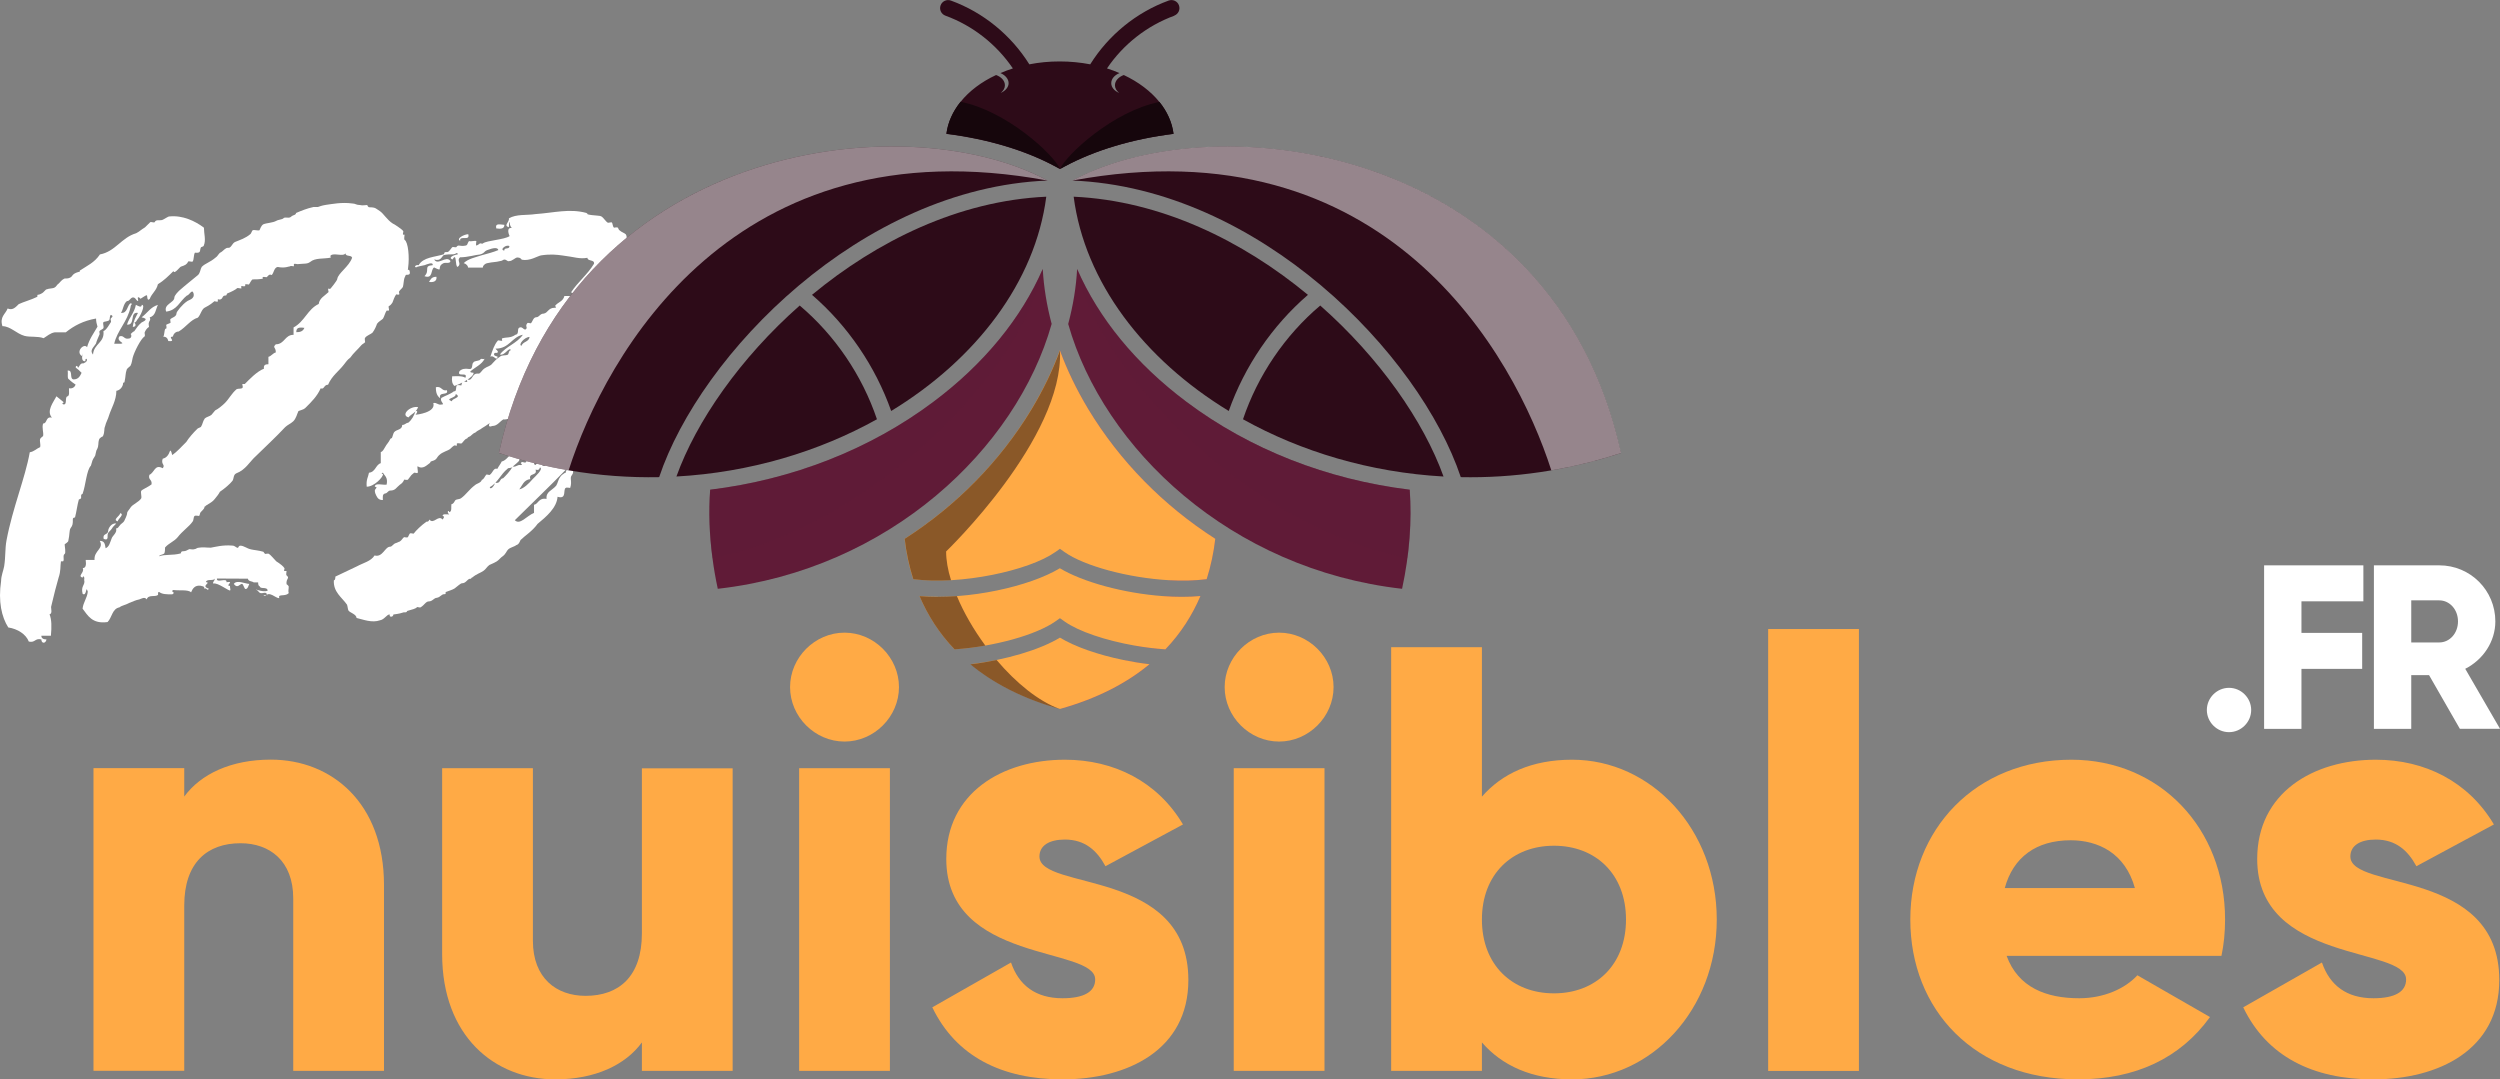 <?xml version="1.0" encoding="UTF-8"?><svg xmlns="http://www.w3.org/2000/svg" width="311.27" height="134.39" viewBox="0 0 311.27 134.39"><rect x="0" y="0" width="311.27" height="134.39" fill="#808080" stroke="none"/><defs><style>.cls-1,.cls-2{fill:#fff;}.cls-2,.cls-3{mix-blend-mode:soft-light;}.cls-2,.cls-3,.cls-4{opacity:.5;}.cls-3,.cls-4,.cls-5{fill:none;}.cls-6{fill:#16060c;}.cls-4,.cls-7{mix-blend-mode:multiply;}.cls-8{fill:#2d0b18;}.cls-5{isolation:isolate;}.cls-7{opacity:.3;}.cls-7,.cls-9{fill:#601b37;}.cls-10{fill:#dd2f58;}.cls-11{fill:#ffaa45;}</style></defs><g class="cls-5"><g id="Calque_2"><g id="OBJECTS"><path class="cls-1" d="m9.72,45.8c.18-.18.28-.64.65-.55.18-.09.46-.18.46-.46-.09-.28-.27,0-.18.18-.92.18.01-2.02-.46-.64-.82-.55.28-1.65.65-1.1.28-1.01.83-1.74,1.3-2.56-.09-.28-.18-.64-.18-1.01-1.56.27-2.76.9-3.77,1.72-.46,0-.92,0-1.38,0-.55.09-.92.45-1.38.73-.73-.28-1.65-.1-2.38-.29-1.01-.28-1.74-1.2-2.75-1.21-.36-1.19.37-1.47.65-2.2.64.28,1.01-.18,1.38-.54.55-.27,1.56-.54,2.3-.91.09-.09-.09-.28.18-.27.09,0,.46-.18.55-.27.09-.09.28-.27.37-.37.46-.18.83-.09,1.1-.27.18-.09.28-.37.46-.46.28-.27.37-.46.74-.64.18,0,.46,0,.64-.09.46-.18.19-.46,1.1-.73.28,0,.09-.09.18-.18.83-.55,1.84-1,2.49-2,1.93-.36,2.67-2.1,4.51-2.64.37-.18.64-.46,1.1-.73.28-.27.46-.46.65-.64.09-.09.46.09.55,0,.19-.37.46-.18.92-.27.28-.09.74-.46.92-.45,1.65-.17,3.21.57,4.3,1.4,0,.73.27,1.56-.01,2.2,0,.18-.37.18-.37.27-.19.37.09.73-.74.64-.18.27-.1.83-.28,1.1-.09.09-.55-.09-.55,0-.19.37-.37.46-.92.64-.18.09-.83,1-.92.55-.65.64-1.2,1.19-1.94,1.64-.19.82-.74,1.1-1.02,1.83-.37.37-.27-.46-.36-.46-.18,0-.74.45-.83.45.09,0-.18-.28-.27-.18-.09.09.09.37,0,.46-.27-.09-.27-.46-.64-.46-.37.09-.37.46-.74.46-.46.36-.46,1.1-.74,1.46.83.1.74-.91,1.2-1.19.37.09,0,.09,0,.46-.38,1.83-1.67,2.93-2.04,4.58.28,0,.64,0,.83,0,.64-.09-.64-.28-.18-.92.55-.18.55.37,1.1.28.55,0,.37-.64.28-.55.09-.09.37-.37.46-.36.28-.37.46-.73.92-1.1.37-.18.92-.45,0-.64.74-.55,1.11-1.28,2.03-1.55-.28.55-.28,1.37-1.02,1.55.18.37-.09.46-.09.64-.09.09,0,.46,0,.55-.28.18-.46.46-.55.73,0,.09.09.37,0,.46-.46.27-1.29,1.92-1.48,2.65-.09.37-.09.64-.28,1.01-.09.09-.46.37-.46.46-.19.55-.1.73-.28,1.56,0,.09-.18,0-.18.18,0,.28-.28.82-.83.91,0,1.19-.65,2.2-.93,3.11-.09.37-.37.82-.47,1.28-.19.46,0,.64-.28,1.28-.09,0-.46.27-.46.36-.19.55,0,.73-.28,1.28-.09.09-.09.27-.19.64,0,.18-.28.46-.37.73l-.19.64c-.55.55-.65,2.47-1.03,3.48,0,.09-.18,0-.19.27v.28c0,.09-.28.18-.28.18-.19.64-.28,1.47-.47,2.2,0,.09-.28,0-.28.27,0,.55,0,.73-.28,1.1-.18.27-.09.73-.28,1.56,0,.18-.37.36-.46.46,0,.18.18,1.1,0,1.19-.28.18,0,.73-.19.92-.09,0-.27,0-.27,0-.1.64,0,1.19-.29,2.02-.19.64-.65,2.38-.94,3.66,0,.27.18.83-.19.92.27.64.27,1.56.17,2.66-.37,0-.92,0-1.19,0,0,.28.18.46.64.46-.09.55-.64.55-.64,0-.82-.19-.74.45-1.56.27-.36-.92-1.37-1.57-2.56-1.76-.82-1.29-1.27-3.22-.89-5.78,0-.64.28-1.28.38-1.83.19-1.19.1-2.2.29-3.21.75-4.03,2.33-7.78,2.9-10.99.55-.09.83-.45,1.29-.64.09-.37-.09-.73,0-1.01,0-.09.37-.37.37-.37.09-.46-.18-1.01,0-1.56.55,0,.28-.92,1.1-.73-.73-.83.19-1.93.56-2.66l.91.74c-.18.18-.28.18,0,.28.46,0,.1-.92.46-1.01.28-.09.19-.55.19-1.01.46.09.73-.18.83-.45-.27-.19-.55-.37-.82-.65-.27-.09-.09-.73-.18-1.1.73-.09.18,1.01.73,1.1.64,0,.83-.45,1.01-.82-.27-.28-.46-.46-.73-.65,0-.37.28-.18.27,0Zm3.15-5.67c-.09.18.09.55,0,.73,0,.09-.46.27-.46.36-.09,0,0,.28,0,.37-.19.46-.37.82-.46,1.19-.28.46-.83.82-.37,1.37.1-1.38,1.47-1.46,1.3-2.93.37-.09.83-1,.92-1.1.09-.09-.09-.37,0-.46,0-.09.46-.27,0-.46-.18.18-.09.46-.19.64-.09.18-.64.18-.73.27Zm4.32-1.17c-1.1-.19-.28,1.56-1.38,1.46.28-.92.92-1.46,1.11-2.47.18.09.73.46.73,0,.55,0-.28,1.56-.47,1.74-.18.18-.19.46-.46.46.27.28.18.55-.19.55.1-.82.37-1.19.65-1.74Z"/><path class="cls-1" d="m33.33,73.53c-.09-.55-.92-.1-1.01-.56-.18,0-.18-.37-.18-.46-.09,0-.55,0-.55,0-.27-.18-.64-.09-.73-.46-1.28,0-2.57-.01-3.85-.02-.09.64,1.29-.18,1.19.46,1.1-.18-.28.46.46.46-.09.09.09.46,0,.55-.09.18-1.55-1.02-2.11-.84-.09-.28.19-.27.19-.64-.09.37-1.01,0-1.1.45.73.1-.74.46.36.83-.19.37-.27-.19-.55,0,0-.37-.27-.28-.46-.37-.73-.1-1.01.36-1.2.82-.36-.37-1.47-.19-2.2-.29-.28.09-.09.27,0,.27.09.18-.09.27-.19.27-.64,0-1.19,0-1.56-.28-.27-.09-.09.37-.19.37-.37.27-1.19-.1-1.38.54-.27-.37-.64-.09-.92,0-.46.09-.83.27-1.29.45-.46.27-.83.27-1.19.54-.92.18-.92,1.28-1.48,1.83-1.93.27-2.47-.84-3.11-1.67.1-.83.56-1.28.65-2.11-.27-.92-.1.64-.64.27-.27-1.01.37-1.1.19-1.74.09-.46-.18-.55-.18-.28-.73-.19.28-.64,0-1.19.37,0,.46-.36.37-1.01.37,0,.73,0,1.1,0-.09-1.19,1.2-1.37.65-2.38.64,0,.64.46.73.92.46-.18.55-.73.74-1.19.09-.37.74-.73.56-1.28.27,0,.28-.18.46-.36.09-.18.46-.36.55-.55s.37-.73.37-1.01c0-.18.37-.55.46-.73.28-.37,1.01-.64,1.29-1.09.09-.18-.09-.73,0-.92.09-.18.83-.46,1.29-.82.09-.64-.46-.55-.27-1.19.64-.27.65-1.37,1.66-.82.37-.46-.27-.46,0-1.19.46-.09.74-.46.92-1,.18,0,.18.37.27.55.64-.46,1.01-.91,1.75-1.64.28-.46.83-1.1,1.38-1.64.09-.09.46-.18.46-.27.19-.27.19-.64.46-1.01.18-.18.64-.27.83-.45.18-.18.28-.37.46-.55.37-.18.83-.55,1.2-.91.55-.55.83-1.19,1.48-1.74.18-.09.64,0,.73-.18.09-.09-.09-.46,0-.46h.28c.55-.55,1.48-1.55,2.39-1.91-.09-.46.19-.55.55-.55,0-.28,0-.64,0-.92.37-.09.55-.46.92-.55,0-.73-.46-.55,0-1.01,1.1,0,1.11-1.19,2.21-1.18,0-.28,0-.64,0-.92,1.38-.73,1.75-2.28,3.13-2.92.1-.73.74-1.01,1.2-1.46.09,0-.09-.37,0-.46,0,0,.18.09.28,0,0,0,.83-1,.83-1.19.1-.73,1.48-1.55,1.85-2.65-.09-.37-.83-.1-.82-.55-.28.46-1.47-.1-1.84.27-.09,0,0,.27,0,.27-.92.18-1.93,0-2.57.54-.37.27-.64.18-1.56.27,0,0-.46-.09-.46,0,0,0,0,.18,0,.27-.09,0-.46-.09-.46,0-.18,0-.64.27-1.56.08-.46.09-.46.73-.74,1.01-.37-.19-.46.18-.64.27-.09,0-.46-.09-.46,0-.09,0,0,.18,0,.18-.46.09-.92.09-1.28.09-.18.09-.37.55-.46.64-.09,0-.46-.09-.46,0v.18c-.09.09-.46,0-.46,0-.09.09,0,.28,0,.28-.09.09-.46-.09-.55,0-.18.18-.74.46-1.2.64-.18.09,0,.27-.28.27-.37,0-.28.37-.55.46-.09.09-.28,0-.37,0v.28c-.09.09-.46-.09-.46,0-.09.09-.55.46-1.1.73-.46.18-.56.91-.92,1.28-.92.27-1.47,1.18-2.39,1.73-.37,0-.64.27-.74.64-.73,0,.55.65-.55.55-.09-.37-.27-.55-.64-.55.18-.18.1-.73.28-1.01,0,0,.09.09.09,0,.09-.09,0-.46,0-.46.09-.09.46-.18.55-.27,0-.09-.09-.46,0-.46.18-.18.74-.27.74-.73,0-.18.74-1.1,1.29-1.46.18-.18,1.01-.27.83-1-.18-.64-.55.27-.83.27-.92.73-1.2,1.83-2.58,2-.36-.92,1.01-1.1,1.02-1.74,0-.28.46-.73.65-.91.83-.73,1.66-1.37,2.3-1.91.28-.27.28-.73.46-1.01.46-.46,1.01-.54,1.75-1.18.28-.18.37-.55.65-.64.28-.18.55-.55.83-.55h.18c.37-.18.37-.55.74-.73.64-.27,1.29-.45,1.93-1,.09-.09.19-.46.28-.46.18-.09.64.09.83,0,.09-.18.19-.55.46-.73.37-.18,1.19-.18,1.65-.45.09-.09.73-.18.83-.27.18-.27.64,0,.92-.18q.18-.18.46-.27c.28-.09.19-.27.28-.27.64-.27,1.29-.54,2.11-.72.18,0,.37,0,.55,0,.28-.09.46-.18,1.01-.27.73-.09,1.93-.36,3.3-.17.37,0,.46.19.92.19.37.09.64,0,.92,0,0,0,.09.28.27.28.83,0,.82.19,1.28.46.46.28.91,1.11,1.64,1.57.09,0,1.19.74,1.28.92.09.09-.09.37,0,.46h.18c0,.09-.09.55,0,.64.46.28.63,2.2.44,3.49,0,.37-.28.82-.46,1.28-.09.27-.1.83-.19,1.1-.09.18-.37.37-.46.55-.09.09.09.37,0,.37-.09.09-.37,0-.37,0-.19.27-.37.73-.46,1.01-.18.27-.28.37-.46.46-.09.09.09.46,0,.55,0,0-.18,0-.27,0-.19.27-.28.73-.46,1.01-.18.18-.55.36-.74.64-.09.27-.28.73-.56,1.1-.18.18-.74.36-.92.64-.09.09,0,.46,0,.55-.18.18-.28.18-.46.36-.46.55-1.01,1-1.38,1.55-.37.27-.55.55-.83.91-.55.73-1.48,1.37-1.94,2.47-.55,0-.46.64-.92.45-.46,1.01-1.11,1.65-1.94,2.47-.18.18-.64.27-.83.36-.18.37-.28.92-.65,1.28-.28.27-.74.46-1.01.73-1.2,1.28-2.3,2.28-3.6,3.56-.83.73-1.29,1.74-2.49,2.19-.37.18-.28.64-.46.92-.28.37-1.01,1-1.57,1.37-.19.37-.37.55-.65.91s-.55.46-1.1.82c-.09.18-.18,0-.19.27,0,.09-.37.46-.46.55s-.09.37-.19.46c-.09,0-.46-.09-.55,0-.18.09-.09.55-.28.73-.37.55-1.29,1.19-1.84,1.92-.46.55-1.1.73-1.57,1.28,0,.18,0,.55-.09.73-.18.18-.64.18-.64.36.73-.27,1.65-.08,2.66-.35.09,0,0-.27.28-.27.46,0,.55-.18.83-.27.18,0,.46.09.64,0,.18,0,.28-.18.55-.18.55-.09.83,0,1.47,0,.55-.09,1.47-.36,2.66-.26.37,0,.46.28.73.28,0,0,.09-.27.28-.27.46,0,.82.37,1.37.47.37.09.83.1,1.47.28.09,0,.09.18.27.28.09,0,.37-.09.46,0,.18.09.55.55.91.92.46.28.91.65,1,.83.09.09-.09.27,0,.37h.28c0,.09-.09.46,0,.55.46.37-.09.37,0,1.1,0,0,.18.09.27.28,0,.37-.09.55,0,.83-.37.37-.92.18-1.19.36,0,.09,0,.27,0,.27-.46,0-1.19-.92-1.74-.28-.55,0,.18-.18.28-.09-.27-.74-.73.18-1.19-.56-.82-.46.55.28,1.19,0Zm-19.41-7.71c-.09.18-.37.37-.46.55-.18.27.18,1.01-.55.73-.18-.73.55-.46.56-1.01,0-.27.37-1.01,1.01-.91-.28.27-.46.46-.55.64Zm.74-.91c-.73-.19.37-.73.28-1.01.64.1-.28.73-.28,1.01Zm16.38,7.79c-.09.18-.19.64-.46.64-.18,0-.27-.64-.46-.64-.27,0-.55.64-1.01,0,.37-.55,1.47,0,1.93,0Zm6.86-31.88c-.73-.1-1.01,0-1.01.54.46,0,.83-.09,1.01-.54Z"/><path class="cls-1" d="m68.57,51.79c.18.46.91.46.91,1.01.55,0,.74-.45,1.28,0,.19-.73-.73-.46-.54-1.29-.18-.46-.73-.46-.27-1.01,1.1.56,1,2.12,2.19,2.3-.19.73-.74.27-1.1,0-.09.55-.1,1.1.45,1.19,0,.73.55-.09.64.46.09.37-.37.55,0,.64,0,.55-.65.55-1.1.54.46.46.82,1.1.91,2.21-.27,0-.27-.28-.46-.28,0-.18,0-.27,0-.55-.64.27-1.2.64-1.02,1.46-2.12,2.19-4.24,4.2-6.36,6.3.64.65,1.47-.54,2.39-.91,0-.37,0-.64,0-1.01.55-.09.55-.91,1.56-.73-.09-.92.65-1.01,1.2-1.65.18-.27.28-.82.46-1.01.09-.18.28-.37.46-.46.09-.18.28,0,.28-.27,0-.09.46-.82,1.01-.73-.46.37.18.64-.28,1.19-.28.37.09.73-.19,1.56-.09,0-.46-.09-.55,0-.37.18.18,1.47-1.02,1.1-.1,1.38-1.39,2.47-2.49,3.38-.65.91-1.57,1.46-2.12,2.01-.09.18-.19.55-.55.64-.18.18-.74.27-1.01.55-.18.18-.28.55-.65.82-.28.18-.46.46-.74.64-.46.27-.55.27-.92.45-.28.18-.46.55-.74.73-.37.27-.83.36-1.38.82-.28.09,0,.18-.37.18-.28.09-.46.55-.92.55-.18,0-.55.36-.92.64-.28.18-.64.27-1.1.45-.09.09.09.28-.19.27-.37,0-.46.36-.92.45-.37,0-.55.46-1.01.45-.37,0-.55.46-1.01.73-.09.09-.46-.09-.46,0-.18.18-.55.27-1.19.45-.09,0,0,.18-.28.18h-.18c-.28.09-.55.18-1.29.27,0,0,0,.27-.28.27-.18,0-.18-.09-.18-.28-.37,0-.65.64-1.2.73-1.01.36-2.11-.1-2.93-.29,0-.46-.82-.65-1-.92-.09-.18-.09-.46-.18-.73-.64-.92-1.73-1.57-1.64-3.04.18,0,.18-.27.19-.46.92-.45,1.75-.82,2.67-1.27.83-.45,1.75-.63,2.21-1.36,1.01.28,1.29-1.09,1.93-1.09.27,0,.37-.36.74-.46.09,0,.37-.18.46-.18.28-.18.37-.46.55-.55.09,0,.37.09.46,0s.19-.46.28-.46c.09-.09.46.09.46,0,.28-.37.92-1,1.57-1.46.28,0,.28-.09.37-.27.55.65,1.1-.64,1.65,0,.18-.27.28-.37,0-.46,0-.28.46-.18.83-.18-.37-.28-.09-.64,0-.28.37-.09.19-.64.28-1.01.27,0,.37-.36.46-.46.18-.18.46-.09.73-.27.64-.46,1.01-1.1,1.75-1.64.18-.18.74-.27.83-.64.28-.09.37-.46.55-.64.09-.09.37.09.46,0,.37-.27.46-.91.92-.73.19-.37.37-.55.55-.92.46-.09.74-.55,1.1-.82.18-.18.28-.37.55-.46.09,0,.46-.09.55-.18.09-.09-.09-.46,0-.46.19-.27.64-.18.92-.27.55.92-.92,1.19-.93,2.01,0,.18-.55.55-.83.82-.19.27-.55.09-.64.27-.83.64-1.29,1.83-2.21,2.28.09.46.64-.27.65-.55.73.19.55-.55,1.01-.55.28-.27.83-.82,1.2-1.46.46.09.55-.27,1.01-.18.28-.09.09-.18,0-.18.09-.55.64.28.74-.46.37-.09.46.19.73.19.37,0-.27-1.65.37-1.1,1.19,0-.19,1.01-.19,1.38.27.64.46-.92,1.29-.45.28-1.28.84-2.1,1.21-3.3-.09-.09-.27-.28-.27-.64-.73-.19-.37.73-.65,1.01-.27-.09-.55-.37-.46-.74-1.1.09-.74,1.56-1.75,1.64-.73-.83.65-1.46.65-2.29-.46-.64-2.29-.1-3.3-.29,0-.27.37-.18.64-.27,0-.55-.83-.1-1.19-.19-.46.27-.74.82-1.38.82-.64.27-.36-.37-.27-.37-.09,0-.37.27-1.01.64-.18.18-.55.27-.83.55-.28.09-.28.18-.64.46-.18.09-.28.09-.37.27-.37.09-.46.46-.74.64-.09,0-.46-.09-.55,0,0,0,0,.18,0,.27-.09,0-.37-.09-.37,0-.28.18-.28.27-.55.46-.09.09-.92.36-1.2.64-.46.36-.28.64-1.01.82-.28.09-.09.18-.28.27-.28.18-.83.82-1.47.36-.09.18.09.64,0,.83-.09.09-.37-.09-.46,0-.18.18-.28.18-.46.46-.09.09-.19.27-.28.37s-.46,0-.46,0c-.19.37-.28.46-.55.64-.46.36-.55.73-1.2.73-.28,0-.37.36-.64.36-.37.09-.28.46-.28.82-.46,0-.64-.19-.82-.55-.09-.18-.18-.37-.18-.64,0-.18.46-.46,0-.46,0-.55,1.01-.18,1.47-.27.19-.92-.27-1.1-.45-1.47-.37,0,0,.18,0,.18,0,.37-1.11,1.55-2.03,1.55-.09-.92.19-1.19.28-1.74.83-.09.83-1,1.47-1.19,0-.46,0-.92,0-1.38.28-.09.37-.36.55-.64.19-.37.37-.46.65-1.01.09-.09.18-.09.18-.09.09-.18.19-.64.28-.73.28-.37,1.01-.27,1.01-.91.37,0,.46-.27.74-.27.46-.36.74-.91.92-1.46.46-.09,0,.46,0,.46.09,0,2.57-.26,2.21-1.46.46-.09.55.28,1.01.19.55,0-.27-.37,0-.83.46-.27,1.1-.45,1.56-.82.37.09.19-.55.37-.73.09-.09.46,0,.55,0,0-.09.09-.37.19-.46.09-.09.46.09.55,0,0,0-.09-.28,0-.28.09,0,.27.09.37,0,.28-.18.37-.73.83-.73h.28c.28-.18.37-.46.65-.64.37-.27.74-.27,1.01-.64.18-.18.46-.55.92-.82.28-.27.64-.09,1.01-.27.09-.09.09-.55.37-.55-.27-.46-.74.73-1.38.54.74-1.01,2.12-1.37,2.86-2.46-1.38.27-1.66,1.73-3.4,1.73,0,.09.37.28.27.46-.09.18-.46-.09-.46.27,0,.18.27.18.46.28-.19.64-.46-.28-.92,0,.28-.82.47-1.46.93-2.01.09-.09.46.09.55,0,0,0-.09-.28,0-.28.55-.18,1.01,0,1.65-.45.55-.09.1-.83.56-.91.28-.09.37.19.64.28.46-.27-.09-.37.28-.82.09-.09.46.09.46,0,.18-.18.28-.73.65-.73.37,0,.46-.46.92-.45.55-.09.55-.73,1.38-.73.37,0,0-.28,0-.18.37-.55,1.01-.54,1.2-1.28.37,0,.73,0,1.01,0,.28-.18.09-.37-.18-.46.83-1.28,2.03-2.19,2.86-3.56.09-.55-.82-.28-.82-.74-1.01.18-1.56-.1-3.12-.29-.73-.1-1.47-.19-2.66-.01-.46.09-1.38.73-2.39.54-.09-.09-.18-.28-.55-.28-.27,0-.64.46-1.01.45-.28.09-.27-.19-.64-.19-.09,0-.28.18-.46.18-.73.18-.83.09-1.65.27-.37.09-.55.36-.55.55-.55,0-1.19,0-1.83,0,0-.18-.18-.46-.55-.55.55-.55,1.47-.73,2.3-1,.64-.18,1.38-.36,2.02-.63-.09-.37-.64-.28-1.38,0-.46.18-.28.37-.92.55-.37,0-1.56.36-2.48.35-.46.46.27.74-.28,1.19-.37,0-.08-1.93-.64-.92-.73-.28.46-.64.65-.64-.09-.37-.18,0-.64,0-.37,0-.73,0-1.1.09-.28.18-.37.82-1.2.54.45.83,1.47-.54,2.02.19,0,.37-.55.18-.83.27-1.01.45.09,1.19-1.2.54-.46.27-.1,1.47-1.2,1.09.74-.73-.18-1.28,1.02-1.37.09-.46-.73-.1-1.01,0-.37.09-1.01.18-1.01.27-.37,0-.09-.37.28-.27.56-1.01,2.02-1,3.13-1.36.09-.09,0-.28.28-.27h.18c.28-.09.46-.55.65-.64.09,0,.46.09.46,0,.28-.37.37,0,1.19-.18.28-.09.19-.55.46-.55.09.09.64-.09.83,0,0,.09-.09.55,0,.55s.37-.18.46-.27c.09,0,.37.09.37,0,.46-.36,2.66-.45,3.31-.9-.09-.18-.45-1.1.28-1.01-.09-.09-.27-.28-.27-.74-.09,0-.09.27-.1.64-.73-.19.1-.64,0-1.1.92-.55,2.2-.36,3.3-.53,2.39-.17,4.22-.71,6.33-.15.18.09.18.18.18.18.73.19,1.47.1,1.74.28.18.09.55.65.73.74.09.09.46-.09.55,0s.09.55.27.64c.09,0,.37-.09.46,0s.09.28.27.37c.18.18.55.28.73.46.18.28.09.83.18.92.09.18.36.37.46.55.18.46.18.73.27,1.1.27.74.26,2.75-.02,3.94,0,0-.28.09-.28.18-.09.55,0,.64-.28,1.28,0,.09-.09,0-.18.27,0,.09-.19.37-.19.46-.09.18-.46.27-.55.46,0,.09.09.37,0,.46s-.37.18-.46.27c-.09.18-.09.55-.28.82-.09.18-.64.27-1.01.64-.74.73-1.48,1.92-2.49,2.65-.09.18-.46.09-.64.27-.18.09-.46.91-.92,1-.46,0-1.38,1.37-1.75,1.73-.09,0-.46-.09-.46,0-.83.82-2.67,1.82-3.41,2.83,0,.64.55-.36.82.28.46.37.27,1.29.91,1.66.09.46-.28.46-.64.46.55.46.73,0,1.56.28Zm-18.35-17.34c-.64-.19.1-1.1.74-.82.36,1.01-.73.27-.74.82Zm1.84,16.24c-.28.73-.83.82-1.2,1.28-1.01-.28.19-1.47,1.2-1.28Zm1.36-15.59c.18-.27.28-.64.92-.64.09.55-.37.73-.92.64Zm2.22,13.49c.27.73-1.1.09-.83,1-.37-.28-.55-.65-.54-1.38.73-.18.73.55,1.37.37Zm1.1.46c.09.55-1.47.54-.46.92-.09-.37,1.29-.45.46-.92Zm-.45-2.2c.55,0,1.28-.08,1.65.19.37-.82-1.1,0-.73-.83.28-.27.64-.36,1.19-.27.55.09.28-.64.55-.82.09-.18.55-.18.74-.27.09,0,0-.09.28-.18.09,0,.18.09.37,0-.37.73-1.11,1-1.75,1.55-.18.18.37.19.37.19.09.55-1.75,1.46-2.39,1.64-.27-.28-.36-.64-.27-1.19Zm1-16.87c-.55-.28.55-.82,1.01-.82.27.92-1.1.09-1.01.82Zm4.5-1.54c-.18-.73.55-.46,1.01-.45,0,.46-.37.55-1.01.45Zm1.64,2.21c-.37-.28-1.29.45-.65.55,0-.46.64-.09.65-.55Zm2.6,29c-.83.09-1.01.82-1.38,1.28.55-.09,1.2-.73,1.66-1.27.37-.37,1.38-1.28.92-1.46-.09.27-.19.37-.55.27.27.83-.92.36-.65,1.19Zm-1.33-8.9c.18.18,1.1,1.01,1.37.28-.27-.18-1.1-1.01-1.37-.28Zm1.24-8.8c-.64,0-1.47,1-1.01,1.1.19-.55.92-.45,1.01-1.1Zm1.86,13.4c0,.18,0,.27,0,.46-.09,0-.27,0-.55,0,0-.18,0-.27,0-.46.28,0,.46,0,.55,0Zm.27,2.02c.09.28-1.1.54-.28.64,0-.18,1.01-.45.28-.64Z"/><path class="cls-8" d="m146.23,1.95c-3.41,1.24-6.38,3.57-8.4,6.57.54.17,1.06.36,1.56.58-.62.25-1.03.71-1.03,1.25s.4.97.98,1.22c-.32-.26-.52-.59-.52-.95,0-.56.45-1.04,1.1-1.28h0c1.82.86,3.35,2.01,4.43,3.35.96,1.19,1.58,2.54,1.76,3.98-5.12.64-9.8,2.04-13.57,4.07l-.57.31-.57-.31c-3.77-2.03-8.45-3.42-13.57-4.07.18-1.44.8-2.78,1.76-3.98,1.08-1.35,2.6-2.5,4.43-3.35.66.24,1.1.72,1.1,1.28,0,.36-.2.69-.52.95.58-.26.98-.71.98-1.22s-.41-1-1.02-1.25c.5-.22,1.02-.41,1.55-.58-2.03-2.99-4.99-5.33-8.4-6.57-.52-.19-.79-.76-.6-1.28.19-.52.76-.79,1.28-.6,4.04,1.47,7.5,4.31,9.77,7.94,1.21-.24,2.48-.36,3.79-.36s2.59.13,3.79.36c2.27-3.63,5.73-6.47,9.77-7.94.52-.19,1.1.08,1.28.6.19.52-.08,1.09-.6,1.28Z"/><path class="cls-6" d="m131.98,21.03l-.57-.31c-3.77-2.03-8.45-3.42-13.57-4.07.18-1.44.8-2.78,1.76-3.98,5.8,1.16,11.62,6.61,12.37,8.35Z"/><path class="cls-6" d="m146.12,16.66c-5.12.64-9.8,2.04-13.57,4.07l-.57.31c.75-1.73,6.57-7.19,12.38-8.35.96,1.19,1.58,2.54,1.76,3.98Z"/><path class="cls-8" d="m130.43,22.48c-23.24.93-43.24,21.63-48.36,36.93-3.69.07-7.47-.2-11.27-.85-2.88-.49-5.78-1.2-8.68-2.16,8.45-38.37,50.22-43.63,68.3-33.93Z"/><path class="cls-8" d="m109.19,52.2c-7.23,4.03-15.82,6.62-24.97,7.13,2.46-6.86,7.95-14.76,15.35-21.29,4.4,3.72,7.78,8.71,9.62,14.17Z"/><path class="cls-8" d="m130.27,24.49c-1.37,10.6-8.72,20.23-19.31,26.68-1.96-5.55-5.41-10.62-9.86-14.46,8.1-6.7,18.26-11.72,29.17-12.22Z"/><path class="cls-8" d="m133.52,22.48c18.08-9.7,59.85-4.45,68.3,33.93-6.71,2.2-13.45,3.13-19.94,3-5.12-15.31-25.12-36-48.36-36.93Z"/><path class="cls-8" d="m154.76,52.2c7.23,4.03,15.82,6.62,24.97,7.13-2.46-6.86-7.95-14.76-15.35-21.29-4.4,3.72-7.78,8.71-9.62,14.17Z"/><path class="cls-8" d="m133.68,24.49c1.37,10.6,8.72,20.23,19.31,26.68,1.96-5.55,5.41-10.62,9.86-14.46-8.1-6.7-18.26-11.72-29.17-12.22Z"/><path class="cls-2" d="m130.43,22.48c-39.12-7.26-55.05,21.8-59.63,36.08-2.88-.49-5.78-1.2-8.68-2.16,8.45-38.37,50.22-43.63,68.3-33.93Z"/><path class="cls-2" d="m133.52,22.48c39.12-7.26,55.05,21.8,59.63,36.08,2.88-.49,5.78-1.2,8.68-2.16-8.45-38.37-50.22-43.63-68.3-33.93Z"/><path class="cls-9" d="m130.94,40.33c-4.39,15.54-20.25,30.57-41.57,32.98-.28-1.29-.5-2.56-.66-3.81-.4-2.97-.48-5.81-.29-8.53,10.25-1.25,19.92-5.03,27.81-10.95,6.3-4.72,10.92-10.39,13.6-16.53.13,2.26.5,4.55,1.11,6.84Z"/><path class="cls-7" d="m129.83,33.49c-1.82,11.6-20.79,32.09-41.12,36.01-.4-2.97-.48-5.81-.29-8.53,10.25-1.25,19.92-5.03,27.81-10.95,6.3-4.72,10.92-10.39,13.6-16.53Z"/><path class="cls-9" d="m174.57,73.31c-21.31-2.41-37.17-17.43-41.57-32.97.61-2.3.99-4.59,1.11-6.85,2.68,6.15,7.3,11.81,13.6,16.53,7.9,5.93,17.56,9.7,27.81,10.95.27,3.86-.01,7.98-.95,12.34Z"/><path class="cls-7" d="m134.12,33.49c1.82,11.6,20.79,32.09,41.12,36.01.4-2.97.48-5.81.29-8.53-10.25-1.25-19.92-5.03-27.81-10.95-6.3-4.72-10.92-10.39-13.6-16.53Z"/><g class="cls-4"><path class="cls-10" d="m139.86,82.18c1.06.22,2.16.4,3.27.53-2.8,2.32-6.45,4.26-11.15,5.57,2.67-.96,5.48-3.27,7.88-6.1Z"/><path class="cls-10" d="m147.18,74.32c.78,0,1.54-.03,2.28-.1-1,2.34-2.41,4.59-4.36,6.63-1.28-.09-2.58-.25-3.83-.47,1.45-1.98,2.69-4.11,3.54-6.16.8.06,1.59.09,2.37.09Z"/><path class="cls-10" d="m151.31,67.09c-.19,1.66-.54,3.35-1.07,5.02-1.45.19-3.05.22-4.7.13.4-1.28.61-2.5.61-3.58,0,0-14.66-14.08-14.18-25.04.9,2.46,2.08,4.9,3.52,7.3,3.94,6.53,9.39,12.04,15.82,16.17Z"/></g><path class="cls-11" d="m143.12,82.7c-2.8,2.32-6.45,4.26-11.15,5.57-4.7-1.31-8.34-3.25-11.14-5.57,4.38-.52,8.65-1.8,11.14-3.31,1.86,1.13,4.72,2.13,7.88,2.78,1.06.22,2.16.4,3.27.53Z"/><path class="cls-11" d="m149.46,74.22c-1,2.34-2.41,4.59-4.36,6.63-1.28-.09-2.58-.25-3.83-.47-3.62-.64-6.95-1.75-8.72-3l-.58-.41-.58.41c-2.38,1.67-7.6,3.13-12.55,3.47-1.94-2.05-3.36-4.3-4.36-6.64,6.1.53,13.77-1.21,17.48-3.46,2.82,1.7,7.9,3.11,12.84,3.47.8.06,1.59.09,2.37.09s1.54-.03,2.28-.1Z"/><path class="cls-11" d="m151.31,67.09c-.19,1.66-.54,3.35-1.07,5.02-1.45.19-3.05.22-4.7.13-5.08-.29-10.54-1.77-12.99-3.5l-.58-.41-.58.41c-3.24,2.29-11.78,4.15-17.69,3.37-.54-1.66-.88-3.35-1.07-5.02,6.43-4.14,11.89-9.64,15.82-16.18,1.44-2.4,2.62-4.84,3.51-7.3.9,2.46,2.08,4.9,3.52,7.3,3.94,6.53,9.39,12.04,15.82,16.17Z"/><g class="cls-3"><path class="cls-6" d="m124.09,82.18c-1.06.22-2.16.4-3.27.53,2.8,2.32,6.45,4.26,11.15,5.57-2.67-.96-5.48-3.27-7.88-6.1Z"/><path class="cls-6" d="m116.77,74.32c-.78,0-1.54-.03-2.28-.1,1,2.34,2.41,4.59,4.36,6.63,1.28-.09,2.58-.25,3.83-.47-1.45-1.98-2.69-4.11-3.54-6.16-.8.06-1.59.09-2.37.09Z"/><path class="cls-6" d="m112.64,67.09c.19,1.66.54,3.35,1.07,5.02,1.45.19,3.05.22,4.7.13-.4-1.28-.61-2.5-.61-3.58,0,0,14.66-14.08,14.18-25.04-.9,2.46-2.08,4.9-3.52,7.3-3.94,6.53-9.39,12.04-15.82,16.17Z"/></g><path class="cls-11" d="m47.81,110.19v23.14h-11.3v-21.48c0-4.67-2.94-6.86-6.56-6.86-4.14,0-7.01,2.41-7.01,7.76v20.57h-11.3v-37.68h11.3v3.54c2.04-2.79,5.8-4.6,10.78-4.6,7.61,0,14.09,5.43,14.09,15.6Z"/><path class="cls-11" d="m91.22,95.65v37.68h-11.3v-3.54c-2.03,2.79-5.8,4.6-10.78,4.6-7.61,0-14.09-5.43-14.09-15.6v-23.14h11.3v21.48c0,4.67,2.94,6.86,6.56,6.86,4.15,0,7.01-2.41,7.01-7.76v-20.57h11.3Z"/><path class="cls-11" d="m98.37,85.55c0-3.69,3.09-6.78,6.78-6.78s6.78,3.09,6.78,6.78-3.09,6.78-6.78,6.78-6.78-3.09-6.78-6.78Zm1.13,10.1h11.3v37.68h-11.3v-37.68Z"/><path class="cls-11" d="m147.96,122.03c0,8.67-7.54,12.36-15.68,12.36-7.54,0-13.26-2.86-16.2-8.97l9.8-5.58c.98,2.86,3.09,4.45,6.41,4.45,2.71,0,4.07-.83,4.07-2.34,0-4.14-18.54-1.96-18.54-15,0-8.21,6.93-12.36,14.77-12.36,6.1,0,11.53,2.71,14.7,8.06l-9.65,5.2c-1.06-1.96-2.56-3.32-5.05-3.32-1.96,0-3.17.75-3.17,2.11,0,4.3,18.54,1.43,18.54,15.37Z"/><path class="cls-11" d="m152.48,85.55c0-3.69,3.09-6.78,6.78-6.78s6.78,3.09,6.78,6.78-3.09,6.78-6.78,6.78-6.78-3.09-6.78-6.78Zm1.13,10.1h11.3v37.68h-11.3v-37.68Z"/><path class="cls-11" d="m213.75,114.49c0,11.23-8.14,19.9-18.01,19.9-5.05,0-8.74-1.73-11.23-4.6v3.54h-11.3v-52.75h11.3v18.61c2.49-2.86,6.18-4.6,11.23-4.6,9.87,0,18.01,8.67,18.01,19.9Zm-11.3,0c0-5.65-3.77-9.19-8.97-9.19s-8.97,3.54-8.97,9.19,3.77,9.19,8.97,9.19,8.97-3.54,8.97-9.19Z"/><path class="cls-11" d="m220.15,78.32h11.3v55.02h-11.3v-55.02Z"/><path class="cls-11" d="m258.88,124.29c3.09,0,5.73-1.21,7.24-2.86l9.04,5.2c-3.69,5.12-9.27,7.76-16.43,7.76-12.89,0-20.88-8.67-20.88-19.9s8.14-19.9,20.05-19.9c11,0,19.14,8.52,19.14,19.9,0,1.58-.15,3.09-.45,4.52h-26.75c1.43,3.92,4.9,5.28,9.04,5.28Zm6.93-13.72c-1.21-4.37-4.6-5.95-7.99-5.95-4.3,0-7.16,2.11-8.21,5.95h16.2Z"/><path class="cls-11" d="m311.18,122.03c0,8.67-7.54,12.36-15.68,12.36-7.54,0-13.26-2.86-16.2-8.97l9.8-5.58c.98,2.86,3.09,4.45,6.41,4.45,2.71,0,4.07-.83,4.07-2.34,0-4.14-18.54-1.96-18.54-15,0-8.21,6.93-12.36,14.77-12.36,6.1,0,11.53,2.71,14.7,8.06l-9.65,5.2c-1.06-1.96-2.56-3.32-5.05-3.32-1.96,0-3.17.75-3.17,2.11,0,4.3,18.54,1.43,18.54,15.37Z"/><path class="cls-1" d="m274.77,88.4c0-1.51,1.25-2.76,2.76-2.76s2.76,1.25,2.76,2.76-1.25,2.76-2.76,2.76-2.76-1.25-2.76-2.76Z"/><path class="cls-1" d="m286.55,74.87v3.93h7.56v4.48h-7.56v7.47h-4.65v-20.36h12.36v4.48h-7.71Z"/><path class="cls-1" d="m302.43,84.06h-2.21v6.69h-4.65v-20.36h8.14c3.87,0,6.98,3.11,6.98,6.98,0,2.5-1.51,4.77-3.75,5.9l4.33,7.47h-5l-3.84-6.69Zm-2.21-4.07h3.49c1.28,0,2.33-1.13,2.33-2.62s-1.05-2.62-2.33-2.62h-3.49v5.23Z"/></g></g></g></svg>